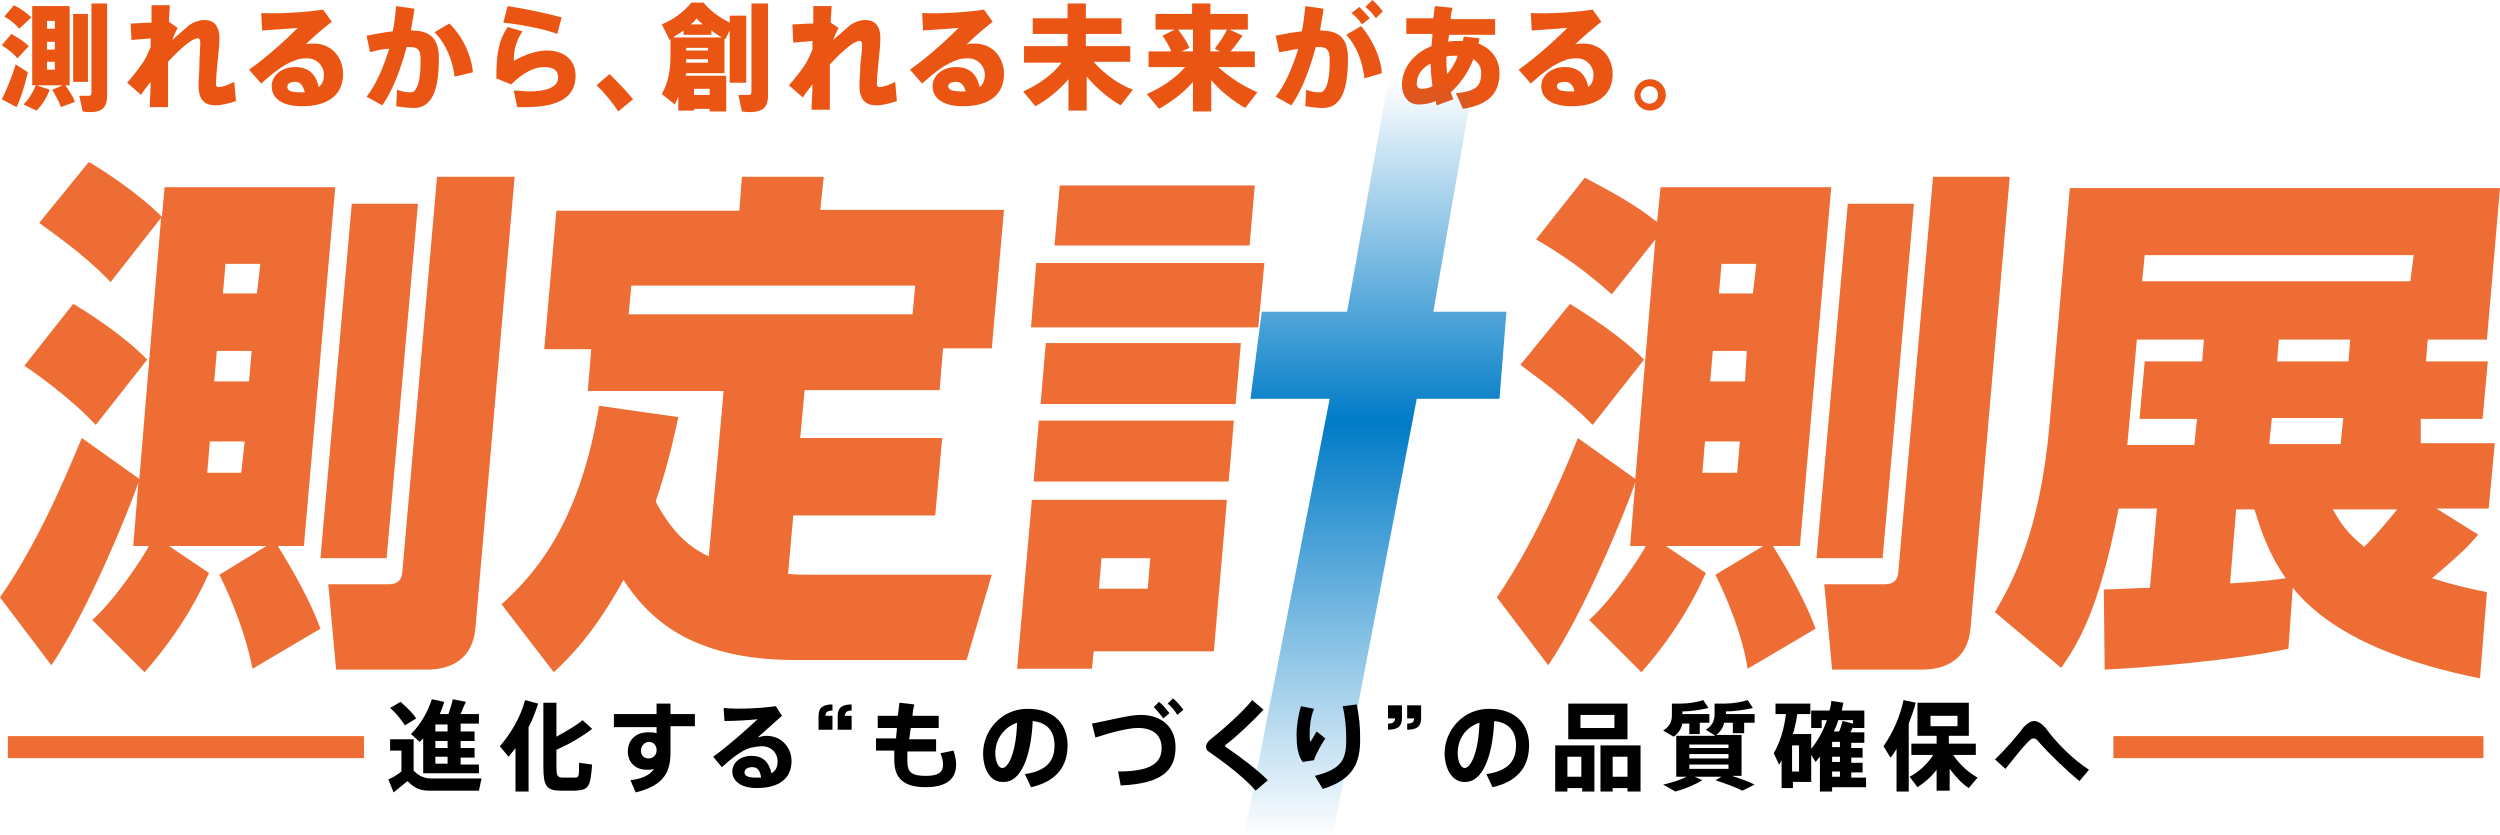 <?xml version="1.0" encoding="utf-8"?>
<!-- Generator: Adobe Illustrator 27.2.0, SVG Export Plug-In . SVG Version: 6.00 Build 0)  -->
<svg version="1.1" id="レイヤー_1" xmlns="http://www.w3.org/2000/svg" xmlns:xlink="http://www.w3.org/1999/xlink" x="0px"
	 y="0px" viewBox="0 0 287.1 95.9" style="enable-background:new 0 0 287.1 95.9;" xml:space="preserve">
<style type="text/css">
	.st0{fill:#EA5514;}
	.st1{fill:none;stroke:#ED6D34;stroke-width:2.53;stroke-miterlimit:10;}
	.st2{fill:#ED6D34;}
	.st3{fill:url(#SVGID_1_);}
</style>
<g>
	<g>
		<path class="st0" d="M1.3,3.9c0.9,0.5,1.5,0.9,2,1.4L2,6.7c-0.4-0.5-1-1-1.8-1.5L1.3,3.9z M1.8,7.4l1.4,0.9c-0.3,1.3-0.8,3-1.3,4
			l-1.7-0.9C0.7,10.5,1.4,8.7,1.8,7.4z M1.6,0.6c0.8,0.4,1.5,0.9,2,1.4L2.2,3.3c-0.4-0.5-1-1-1.7-1.4L1.6,0.6z M7.2,9.8h-3l1.5,0.5
			c-0.3,0.9-0.9,1.8-1.5,2.4L2.7,12c0.6-0.6,1.1-1.4,1.4-2.2H3.7V0.7H8v9.1H7.5c0.5,0.7,0.9,1.3,1.1,1.9L7,12.3
			c-0.2-0.6-0.6-1.3-1-2L7.2,9.8z M5.4,3.3h0.9V2.4H5.4V3.3z M5.4,5.7h0.9V4.8H5.4V5.7z M5.4,8h0.9V7.1H5.4V8z M10.1,1.6v7.8H8.4
			V1.6H10.1z M12.3,0.4v10.6c0,1-0.3,1.6-1.2,1.8c-0.3,0.1-1.1,0.1-1.6,0l-0.4-1.8c0.4,0,0.9,0,1.1,0c0.2,0,0.3-0.1,0.3-0.3V0.4
			H12.3z"/>
		<path class="st0" d="M20.4,3.2c-0.2,0.4-0.5,1-0.6,1.4c0.5-0.5,1.5-1.3,1.9-1.7c0.6-0.4,1.2-0.6,1.8-0.6c1,0,1.7,0.6,1.7,2.1
			c0,0.7-0.1,1.6-0.2,2.6c-0.1,1-0.2,2.1-0.2,2.6c0,0.3,0.1,0.4,0.3,0.4c0.5,0,1.2-0.3,1.8-0.6l0.2,2.2c-0.8,0.3-1.8,0.5-2.3,0.5
			c-1.3,0-2-0.6-2-2.3c0-0.7,0.1-1.5,0.1-2.4C22.9,6.5,23,5.6,23,4.9c0-0.4-0.1-0.5-0.3-0.5c-0.2,0-0.3,0.1-0.6,0.2
			c-0.7,0.4-1.8,1.4-2.8,2.5c0,2,0,4,0,5.2h-2.1c0-0.8,0.1-1.8,0.1-2.9c-0.4,0.5-0.8,1-1.1,1.5l-1.6-1.4c0.8-0.9,1.8-2.2,2.1-2.8
			c0.2-0.4,0.4-0.8,0.6-1.3l0-1c-0.6,0.1-1.5,0.1-2.2,0.2l-0.1-1.9c0.6,0,1.5-0.1,2.4-0.1c0-0.8,0-1.5,0-2h2.1
			c0,0.5-0.1,1.2-0.1,1.9L20.4,3.2z"/>
		<path class="st0" d="M37.1,1.1l1,1.4c-0.9,0.7-2.2,1.8-3,2.6c0.3-0.1,0.6-0.1,0.9-0.1c2.2,0,3.4,1.7,3.4,3.5
			c0,2.2-1.5,3.7-4.7,3.7c-2.3,0-3.5-0.9-3.5-2.3c0-1.2,1.1-2.2,2.7-2.2c1.5,0,2.4,0.8,2.7,2.3c0.4-0.3,0.6-0.8,0.6-1.4
			c0-1-0.8-1.9-1.9-1.9c-0.3,0-0.9,0-1.3,0.2c-1.3,0.4-2.7,1.5-4,2.7l-1.4-1.6c2-1.4,4.2-3.4,5.6-4.8c-1,0.1-2.7,0.2-4.1,0.3l-0.1-2
			C32.1,1.6,35.4,1.4,37.1,1.1z M33.9,9.4C33.3,9.4,33,9.6,33,10c0,0.4,0.4,0.6,1.5,0.6c0.2,0,0.3,0,0.5,0
			C34.8,9.8,34.5,9.4,33.9,9.4z"/>
		<path class="st0" d="M45.1,3.6c0.2-0.9,0.3-1.9,0.4-2.9L47.6,1c-0.1,0.8-0.3,1.7-0.4,2.5c2.3,0,3.2,1,3.2,3.2
			c0,2.2-0.3,3.7-0.8,4.5c-0.5,0.8-1.1,1.2-2.1,1.2c-0.7,0-1.4-0.1-2-0.2l0.1-1.9c0.5,0.2,1,0.3,1.4,0.3c0.4,0,0.5,0,0.7-0.3
			c0.4-0.5,0.6-1.6,0.6-3.4c0-1.2-0.3-1.5-1.3-1.5c-0.1,0-0.2,0-0.3,0c-0.7,2.6-1.6,5-2.8,6.7l-1.8-1c1.1-1.4,1.9-3.3,2.6-5.5
			C44,5.6,43.2,5.8,42.5,6l-0.4-1.9C43.1,3.9,44.2,3.7,45.1,3.6z M54.3,8.3l-2.1,0.5c-0.2-1.7-0.9-3.7-2.3-5.1l1.7-1
			C53.2,4.2,54.2,6.6,54.3,8.3z"/>
		<path class="st0" d="M59,7c1.2-0.7,2.6-1.2,3.8-1.2c2.1,0,3.3,1.2,3.3,2.9c0,2.3-1.7,3.6-5.7,3.6c-0.3,0-0.7,0-1,0l-0.4-1.9
			c0.5,0,1.3,0.1,1.7,0.1c2.5,0,3.4-0.7,3.4-1.6c0-0.7-0.4-1.2-1.6-1.2c-1.2,0-2.5,0.7-3.8,2l-1.7-0.7c0-3,0.3-4.4,1.3-5.9L60,3.6
			C59.2,4.8,59,5.9,59,7z M57.8,2.6l0.5-1.9c2,0.3,4.8,0.9,6.2,1.3L64,3.9C62.8,3.4,59.8,2.8,57.8,2.6z"/>
		<path class="st0" d="M70,8.5c0.9,0.9,2,2,2.7,2.9L71,12.8c-0.5-0.8-1.6-2.2-2.5-3L70,8.5z"/>
		<path class="st0" d="M79.7,12.4v0.3h-1.8v-1.6c-0.1,0.3-0.3,0.6-0.4,0.9c-0.5-0.4-1-0.8-1.5-1.2c0.8-1.4,1-2.9,1-4.5V4.5l-0.1,0.1
			L76,2.8c1.2-0.5,2.4-1.3,3.4-2.5h1.4c0.9,1.1,2,1.8,3,2.3V1.8h1.9v7.7h-1.9v-6l-0.5,1l-0.1-0.1v4h-4.4c0,0.1,0,0.2-0.1,0.3h4.7
			v4.1h-1.9v-0.3H79.7z M78.8,4.3h4.1c-0.4-0.2-0.8-0.5-1.2-0.8V4h-3.2V3.5c-0.4,0.3-0.8,0.5-1.2,0.8h0.6H78.8z M78.8,6.8
			c0,0.1,0,0.2,0,0.4h2.5V6.8H78.8z M81.3,5.8V5.5h-2.5v0.3H81.3z M80.7,2.8c-0.2-0.2-0.5-0.4-0.7-0.7c-0.2,0.3-0.4,0.5-0.7,0.7
			H80.7z M81.5,10.9v-0.7h-1.8v0.7H81.5z M88.2,0.4v10.5c0,1.1-0.3,1.7-1.3,1.9c-0.4,0.1-1.1,0.1-1.7,0l-0.4-1.9c0.4,0,1,0,1.2,0
			c0.2,0,0.3-0.1,0.3-0.4V0.4H88.2z"/>
		<path class="st0" d="M96.3,3.2c-0.2,0.4-0.5,1-0.6,1.4c0.5-0.5,1.5-1.3,1.9-1.7c0.6-0.4,1.2-0.6,1.8-0.6c1,0,1.7,0.6,1.7,2.1
			c0,0.7-0.1,1.6-0.2,2.6c-0.1,1-0.2,2.1-0.2,2.6c0,0.3,0.1,0.4,0.3,0.4c0.5,0,1.2-0.3,1.8-0.6l0.2,2.2c-0.8,0.3-1.8,0.5-2.3,0.5
			c-1.3,0-2-0.6-2-2.3c0-0.7,0.1-1.5,0.1-2.4c0.1-0.7,0.2-1.6,0.2-2.2c0-0.4-0.1-0.5-0.3-0.5c-0.2,0-0.3,0.1-0.6,0.2
			c-0.7,0.4-1.8,1.4-2.8,2.5c0,2,0,4,0,5.2h-2.1c0-0.8,0.1-1.8,0.1-2.9c-0.4,0.5-0.8,1-1.1,1.5l-1.6-1.4c0.8-0.9,1.8-2.2,2.1-2.8
			c0.2-0.4,0.4-0.8,0.6-1.3l0-1c-0.6,0.1-1.5,0.1-2.2,0.2L91,2.8c0.6,0,1.5-0.1,2.4-0.1c0-0.8,0-1.5,0-2h2.1c0,0.5-0.1,1.2-0.1,1.9
			L96.3,3.2z"/>
		<path class="st0" d="M113,1.1l1,1.4c-0.9,0.7-2.2,1.8-3,2.6c0.3-0.1,0.6-0.1,0.9-0.1c2.2,0,3.4,1.7,3.4,3.5c0,2.2-1.5,3.7-4.7,3.7
			c-2.3,0-3.5-0.9-3.5-2.3c0-1.2,1.1-2.2,2.7-2.2c1.5,0,2.4,0.8,2.7,2.3c0.4-0.3,0.6-0.8,0.6-1.4c0-1-0.8-1.9-1.9-1.9
			c-0.3,0-0.9,0-1.3,0.2c-1.3,0.4-2.7,1.5-4,2.7l-1.4-1.6c2-1.4,4.2-3.4,5.6-4.8c-1,0.1-2.7,0.2-4.1,0.3l-0.1-2
			C108,1.6,111.2,1.4,113,1.1z M109.8,9.4c-0.6,0-0.9,0.2-0.9,0.5c0,0.4,0.4,0.6,1.5,0.6c0.2,0,0.3,0,0.5,0
			C110.7,9.8,110.4,9.4,109.8,9.4z"/>
		<path class="st0" d="M130.1,10.3l-1.4,1.8c-1.4-0.8-2.8-2-3.9-3.3v3.9h-2.1V9.1c-1.1,1.3-2.5,2.4-3.8,3.1l-1.4-1.7
			c1.6-0.7,3.4-1.9,4.4-3.3h-4.3V5.3h5V3.9h-4V2.1h4V0.4h2.1v1.7h4.1v1.8h-4.1v1.4h5.1v1.8h-4.2C126.8,8.5,128.5,9.7,130.1,10.3z"/>
		<path class="st0" d="M144.4,10.6l-1.4,1.8c-1.4-0.8-2.8-1.9-3.9-3.2v3.6H137V9.4c-1.1,1.3-2.5,2.3-3.9,3.1l-1.4-1.7
			c1.6-0.7,3.3-1.8,4.4-3.1h-4.2V5.9h2.6c-0.2-0.6-0.6-1.2-1-1.8l1.4-0.7h-2.2V1.6h4.2V0.4h2.1v1.2h4.3v1.8h-2.1l1.5,0.7
			c-0.4,0.5-0.8,1.2-1.4,1.8h2.8v1.8h-4.2C141.2,8.9,142.8,9.9,144.4,10.6z M137,5.9V3.4h-1.7c0.6,0.8,1,1.4,1.3,2.1l-0.9,0.4H137z
			 M140.1,5.9l-0.6-0.3c0.5-0.7,1.1-1.5,1.4-2.2H139v2.5H140.1z"/>
		<path class="st0" d="M149.5,3.6c0.2-0.9,0.3-1.9,0.4-2.9L152,1c-0.1,0.8-0.3,1.7-0.4,2.5c2.3,0,3.2,1,3.2,3.2
			c0,2.2-0.3,3.7-0.8,4.5c-0.5,0.8-1.1,1.2-2.1,1.2c-0.7,0-1.4-0.1-2-0.2l0.1-1.9c0.5,0.2,1,0.3,1.4,0.3c0.4,0,0.5,0,0.7-0.3
			c0.4-0.5,0.6-1.6,0.6-3.4c0-1.2-0.3-1.5-1.3-1.5c-0.1,0-0.2,0-0.3,0c-0.7,2.6-1.6,5-2.8,6.7l-1.8-1c1.1-1.4,1.9-3.3,2.6-5.5
			c-0.7,0.1-1.4,0.3-2.2,0.4l-0.4-1.9C147.5,3.9,148.5,3.7,149.5,3.6z M158.7,8.4L156.7,9c-0.2-1.7-0.8-3.6-2.1-5l1.7-1
			C157.7,4.6,158.6,6.8,158.7,8.4z M156.1,0.8c0.5,0.5,0.8,0.8,1.2,1.3l-0.9,0.7c-0.4-0.6-0.7-0.9-1.2-1.3L156.1,0.8z M157.6,0
			c0.5,0.4,0.8,0.8,1.2,1.3L158,2.1c-0.4-0.6-0.7-0.9-1.2-1.3L157.6,0z"/>
		<path class="st0" d="M169.9,4.4c0,0.2-0.1,0.4-0.1,0.6c1.5,0.6,2.4,1.8,2.4,3.4c0,2.1-1,3.6-4.2,4.1l-0.8-1.8
			c2.4-0.2,2.9-0.9,2.9-2.3c0-0.7-0.3-1.2-0.9-1.6c-0.6,1.6-1.6,2.9-2.6,3.8c0.1,0.3,0.2,0.5,0.3,0.8l-1.9,0.7
			c-0.1-0.2-0.1-0.3-0.1-0.5c-0.7,0.3-1.4,0.4-2,0.4c-1.2,0-1.9-1-1.9-2.3c0-1.8,1.3-3.6,3.4-4.4c0-0.4,0.1-0.9,0.1-1.4h-3V2.1h3.1
			c0.1-0.5,0.1-1,0.2-1.4l2,0.2c-0.1,0.4-0.2,0.8-0.2,1.3h5.1v1.8h-5.3c0,0.3-0.1,0.6-0.1,0.8c0.4-0.1,0.8-0.1,1.2-0.1
			c0.2,0,0.3,0,0.5,0c0-0.2,0.1-0.3,0.1-0.5L169.9,4.4z M162.7,9.6c0,0.4,0.2,0.6,0.6,0.6c0.4,0,0.8-0.1,1.2-0.3
			c-0.1-0.8-0.2-1.7-0.2-2.6C163.3,7.8,162.7,8.6,162.7,9.6z M167.2,6.4c-0.4,0-0.8,0-1.1,0.1c0,0.7,0,1.3,0.1,2
			c0.5-0.6,0.9-1.2,1.2-2.1C167.3,6.4,167.3,6.4,167.2,6.4z"/>
		<path class="st0" d="M182.9,1.1l1,1.4c-0.9,0.7-2.2,1.8-3,2.6c0.3-0.1,0.6-0.1,0.9-0.1c2.2,0,3.4,1.7,3.4,3.5
			c0,2.2-1.5,3.7-4.7,3.7c-2.3,0-3.5-0.9-3.5-2.3c0-1.2,1.1-2.2,2.7-2.2c1.5,0,2.4,0.8,2.7,2.3c0.4-0.3,0.6-0.8,0.6-1.4
			c0-1-0.8-1.9-1.9-1.9c-0.3,0-0.9,0-1.3,0.2c-1.3,0.4-2.7,1.5-4,2.7l-1.4-1.6c2-1.4,4.2-3.4,5.6-4.8c-1,0.1-2.7,0.2-4.1,0.3l-0.1-2
			C178,1.6,181.2,1.4,182.9,1.1z M179.7,9.4c-0.6,0-0.9,0.2-0.9,0.5c0,0.4,0.4,0.6,1.5,0.6c0.2,0,0.3,0,0.5,0
			C180.7,9.8,180.3,9.4,179.7,9.4z"/>
		<path class="st0" d="M191.3,10.9c0,1-0.8,1.8-1.8,1.8c-1,0-1.8-0.8-1.8-1.8c0-1,0.8-1.8,1.8-1.8C190.5,9.1,191.3,9.9,191.3,10.9
			L191.3,10.9z M188.4,10.9c0,0.5,0.4,1,1,1c0.6,0,1-0.4,1-1c0-0.6-0.4-1-1-1C188.9,9.9,188.4,10.4,188.4,10.9L188.4,10.9z"/>
	</g>
</g>
<line class="st1" x1="242.7" y1="85.8" x2="285.2" y2="85.8"/>
<line class="st1" x1="0.9" y1="85.8" x2="41.8" y2="85.8"/>
<path class="st2" d="M50.2,20.2l-4,45.5c-0.1,1.3-1,1.4-1.7,1.4h-6.8l0.9,9.8H49c2.8,0,5.3-1.2,5.6-4.8l4.5-51.8H50.2z M48,23.4
	h-7.6l-3.6,40.7h7.6L48,23.4z M34.9,62.7l3.6-41.2H18.9l-0.3,3.4c-2.8-2.8-7-5.5-8.4-6.3l-5.7,7c0.9,0.7,5.1,3.5,8.2,6.8l5.8-7.4
	L16,55l-6.6-4.7C8.8,51.6,5,61.5,0,68.6l5.9,7.8c4.2-6.2,8.9-17.8,10-21l-0.6,7.3h1.8c-0.5,1-3.7,6-6.5,8.5l6,6
	c4.5-5.1,6.6-9.6,7.4-11.4l-4.6-3.1h11.2L25.2,66c2.5,5.1,3.4,8.8,3.8,10.8l7.8-4.6c-1.6-4.4-4.8-9.3-4.9-9.5H34.9z M27.7,54.3h-3.9
	l0.3-3.6h4L27.7,54.3z M28.6,43.8h-4l0.3-3.5h4L28.6,43.8z M29.5,33.7h-3.9l0.3-3.4h4L29.5,33.7z M11,48.8l5.9-7.5
	c-2.8-2.9-7.1-5.6-8.5-6.4L2.8,42C3.7,42.6,7.9,45.5,11,48.8z M144.1,21.3h-22.4l-0.6,6.9h22.4L144.1,21.3z M278,48.1h7.1l0.6-6.6
	h-7.1l0.2-2.5h6.8l1.5-17.4h-49.4l-2.3,26.8c-1.1,12.9-4.4,18.6-6.3,21.9l7.6,6.4c1.8-2.6,4.3-6.3,6.6-18.3h4.4l-0.8,9.1
	c-1,0-4.5,0.2-5.3,0.2l0.1,9.2c4.1-0.2,14.6-1,21.1-2.4l0.5-7c4.8,6,14,8.9,21.5,10.4l0.8-9.9c-2-0.4-3.8-0.8-6.3-1.6
	c3.5-3,3.9-3.4,5.3-5l-4.8-3h6l0.7-7.5h-8.5L278,48.1z M252.9,41.5h-6.6l-0.6,6.6h6.6l-0.3,3h-7.7l1.1-12.1h7.7L252.9,41.5z
	 M256.1,67l0.7-8.5h2.1c0.7,2.2,1.5,4.9,3.6,7.9C261.9,66.5,259.7,66.8,256.1,67z M260.6,51l0.3-3h8.2l-0.3,3H260.6z M261.5,41.5
	l0.2-2.5h8.2l-0.2,2.5H261.5z M271.5,62.8c-2.1-1.7-2.8-2.9-3.6-4.3h7.4C273.1,61.2,272.1,62.2,271.5,62.8z M276.8,32.3H246l0.3-3
	h30.9L276.8,32.3z M219.8,23.4h-7.6l-3.6,40.7h7.6L219.8,23.4z M206.7,62.7l3.6-41.2h-19.6l-0.4,4c-2.5-2-5.1-3.4-8.3-5.1l-5.6,7.1
	c4.7,2.7,7.3,5.1,8.7,6.3l5-6.3L187.8,55l-6.6-4.7c-0.5,1.3-4.4,11.2-9.3,18.3l5.9,7.8c4.2-6.2,8.9-17.8,10-21l-0.6,7.3h1.8
	c-0.5,1-3.7,6-6.5,8.5l6,6c4.5-5.1,6.6-9.6,7.4-11.4l-4.6-3.1h11.2L197,66c2.5,5.1,3.4,8.8,3.7,10.8l7.8-4.6
	c-1.6-4.4-4.8-9.3-4.9-9.5H206.7z M199.5,54.3h-4l0.3-3.6h4L199.5,54.3z M200.4,43.8h-4l0.3-3.5h3.9L200.4,43.8z M201.3,33.7h-3.9
	l0.3-3.4h4L201.3,33.7z M182.9,48.8l5.9-7.5c-2.8-2.9-7.1-5.5-8.5-6.4l-5.7,7C175.6,42.7,179.7,45.5,182.9,48.8z M222,20.2l-4,45.5
	c-0.1,1.3-1,1.4-1.7,1.4h-6.8l0.9,9.8h10.3c2.8,0,5.3-1.2,5.6-4.8l4.5-51.8H222z M94.6,20.3h-9.4l-0.3,3.9h-21l-1.4,15.9h5.4
	l-0.4,4.8h15.6l-1.7,19c-1.5-0.7-3.9-2.1-6.1-6.3c1.6-4.8,2.2-7.9,2.6-9.7l-9.1-1.3c-2.3,14-7.7,19.6-11.2,22.8l6,7.8
	c1.8-1.7,4.6-4.4,8-10.6c2.7,4.1,7.4,9.2,19.8,9.2h19.6l2.9-9.8H93.4c-1.2,0-2,0-2.9-0.1l0.6-6.7h16.3l0.8-8.9H91.9l0.5-5.5h15.5
	l0.4-4.8h5.6l1.4-15.9H94.2L94.6,20.3z M105.1,32.8l-0.3,3.3H72.2l0.3-3.3H105.1z M118.4,37.6h26.1l0.7-7.4H119L118.4,37.6z
	 M116.8,76.8h8.6l0.2-2h13.8l1.5-17.4h-22.4L116.8,76.8z M126.5,64.1h5.6l-0.3,3.5h-5.6L126.5,64.1z M119.5,46.4h22.4l0.6-7h-22.4
	L119.5,46.4z M118.7,55.3h22.4l0.6-7h-22.4L118.7,55.3z"/>
<linearGradient id="SVGID_1_" gradientUnits="userSpaceOnUse" x1="157.955" y1="2.321" x2="157.955" y2="96.289">
	<stop  offset="7.272780e-02" style="stop-color:#007BC7;stop-opacity:0"/>
	<stop  offset="0.491" style="stop-color:#007BC7"/>
	<stop  offset="1" style="stop-color:#007BC7;stop-opacity:0"/>
</linearGradient>
<polygon class="st3" points="143.6,45.8 152.7,45.8 142.9,95.9 153.1,95.9 162.7,45.8 172.2,45.8 173,35.8 164.6,35.8 170.5,2.1 
	160.7,2.1 154.7,35.8 144.9,35.8 "/>
<g>
	<g>
		<path d="M49.6,89.4c1.2,0,4.2,0,5.7,0l-0.3,1.4c-1.4,0-4.3,0-5.7,0c-1.1,0-1.7-0.3-2.5-1.1c-0.6,0.5-1.1,0.9-1.6,1.3
			c-0.2-0.5-0.4-1-0.6-1.5c0.5-0.2,1-0.5,1.5-0.9v-2.4h-1.3v-1.3h2.7v3.6C48.2,89.2,48.8,89.4,49.6,89.4z M46,80.6
			c0.8,0.7,1.4,1.3,1.8,1.9l-1.3,0.8c-0.4-0.6-0.9-1.3-1.7-2L46,80.6z M55,87.7v1.1h-6.4v-0.6v-0.6v-2.8c-0.1,0.1-0.3,0.3-0.4,0.4
			l-1-0.9c1.1-1.1,1.9-2.5,2.4-4l1.4,0.3c-0.1,0.5-0.3,0.9-0.5,1.4h1c0.2-0.6,0.4-1.2,0.5-1.7l1.5,0.3c-0.2,0.4-0.4,0.9-0.6,1.4h2.1
			v1.1h-2.1V84h1.6v1.1h-1.6v0.8h1.6v1.1h-1.6v0.8H55z M51.4,84v-0.8H50V84H51.4z M51.4,85.9v-0.8H50v0.8H51.4z M51.4,87.7v-0.8H50
			v0.8H51.4z"/>
		<path d="M60.7,90.9h-1.5v-5c-0.2,0.3-0.5,0.6-0.8,1l-1-1.2c1.3-1.5,2.4-3.4,2.9-5.3l1.5,0.4c-0.3,0.9-0.6,1.8-1.1,2.7V90.9z
			 M68,83.7c-1,0.8-2.7,1.8-4.1,2.4V88c0,1.1,0.1,1.2,0.6,1.3c0.4,0,1,0,1.5,0c0.5,0,0.5-0.1,0.5-1.7l1.5,0.2
			c-0.2,2.6-0.4,2.9-1.9,3c-0.5,0-1.2,0-1.7,0c-1.6,0-2-0.5-2-2.7v-7.4h1.5v3.9c1.1-0.6,2.3-1.3,3-1.9L68,83.7z"/>
		<path d="M75.4,82c0-0.4,0-0.9,0-1.2H77V82h2.8v1.4H77v2.4C77,86,77,86.2,77,86.4c0,2.2-0.7,3.8-4,4.6l-0.6-1.4
			c1.6-0.2,2.3-0.7,2.7-1.3c-0.3,0.1-0.5,0.1-0.8,0.1c-1.4,0-2.2-0.9-2.2-2.1c0-1.3,0.9-2.2,2.3-2.2c0.4,0,0.7,0,1,0.1l0-0.7h-4.9
			V82H75.4z M74.5,85.2c-0.4,0-0.9,0.4-0.9,1c0,0.6,0.4,0.9,0.9,0.9c0.5,0,0.9-0.4,0.9-0.9V86C75.3,85.4,74.9,85.2,74.5,85.2z"/>
		<path d="M89.1,81.1l0.7,1.1C89,82.9,87.8,84,87,84.7c0.3-0.1,0.7-0.2,1-0.2c1.8,0,2.9,1.4,2.9,2.9c0,1.9-1.3,3.1-4,3.1
			c-1.8,0-2.8-0.8-2.8-1.9c0-1,0.9-1.8,2.2-1.8c1.3,0,2,0.7,2.3,2c0.5-0.3,0.7-0.7,0.7-1.4c0-0.9-0.7-1.7-1.8-1.7
			c-0.4,0-1,0.1-1.4,0.2c-1,0.3-2.2,1.3-3.2,2.2l-1-1.2c1.7-1.2,3.8-3.1,5.1-4.3c-0.9,0.1-2.6,0.2-3.8,0.2l-0.1-1.5
			C84.9,81.5,87.7,81.3,89.1,81.1z M86.4,88.1c-0.5,0-0.9,0.2-0.9,0.6c0,0.4,0.4,0.6,1.3,0.6c0.2,0,0.4,0,0.6,0
			C87.3,88.5,87,88.1,86.4,88.1z"/>
		<path d="M94,83.7v-1.5c0-1,0.6-1.3,1.6-1.3v0.7c-0.7,0-0.8,0.3-0.8,0.6h0.8v1.6H94z M96.2,83.7v-1.5c0-1,0.6-1.3,1.6-1.3v0.7
			c-0.7,0-0.7,0.3-0.8,0.6h0.8v1.6H96.2z"/>
		<path d="M102.9,84.9c0-0.4,0.1-0.9,0.1-1.3h-2.2v-1.4h2.3c0.1-0.5,0.1-1,0.2-1.5l1.7,0.2c-0.1,0.4-0.2,0.9-0.2,1.3h3v1.4h-3.2
			c-0.1,0.5-0.1,0.9-0.2,1.3h3.1v1.4h-3.3c0,0.4,0,0.8,0,1.1c0,1.3,0.5,1.7,2.1,1.7c1.3,0,2-0.3,2-1.3c0-0.4-0.1-0.8-0.3-1.3
			l1.5-0.3c0.2,0.6,0.3,1.2,0.3,1.6c0,1.8-1.3,2.6-3.5,2.6c-2.5,0-3.6-1-3.6-3.1c0-0.3,0-0.7,0-1.1h-2.1v-1.4H102.9z"/>
		<path d="M112.9,86.5c0-2.6,2.1-5.1,5.1-5.1c3.3,0,4.6,2,4.6,4.2c0,2.1-1,4.1-4.2,4.8l-0.7-1.5c2.7-0.4,3.4-1.7,3.4-3.3
			c0-1.5-0.7-2.6-2.5-2.8c-0.2,4.2-1.4,7-3.3,7C113.7,89.9,112.9,88.3,112.9,86.5L112.9,86.5z M114.3,86.5c0,1,0.4,1.7,0.8,1.7
			c0.7,0,1.6-1.8,1.7-5.2C115.3,83.5,114.3,84.9,114.3,86.5z"/>
		<path d="M131,82.1c2.4,0,4,1.4,4,3.7c0,2.7-1.6,4.2-6.3,4.4l-0.3-1.6c3.8,0,5-1,5-2.7c0-1.4-0.9-2.3-2.7-2.3
			c-1.1,0-3.1,0.5-4.9,1.1l-0.4-1.6C127.5,82.7,129.7,82.1,131,82.1z M133.1,80.6c0.5,0.4,0.8,0.8,1.2,1.3l-0.7,0.6
			c-0.4-0.5-0.7-0.9-1.1-1.3L133.1,80.6z M134.7,80.2c0.5,0.4,0.8,0.8,1.2,1.3l-0.7,0.6c-0.3-0.5-0.6-0.9-1.1-1.3L134.7,80.2z"/>
		<path d="M145.1,81.5c-1.1,1.2-3.1,3.1-4.3,4c-0.1,0.1-0.1,0.1-0.1,0.2c0,0.1,0,0.1,0.1,0.1c1.9,1.3,3.7,2.7,4.8,3.8l-1.4,1.2
			c-1.3-1.5-3.4-3.1-5.4-4.5c-0.2-0.1-0.3-0.3-0.3-0.6c0-0.2,0.2-0.5,0.4-0.7c1.4-1.1,3.8-3.2,4.9-4.6L145.1,81.5z"/>
		<path d="M148.9,84.4c0-1.1,0.2-2.3,0.5-3.3l1.5,0.3c-0.4,1-0.5,2-0.5,2.9c0,0.4,0,0.7,0.1,0.9c0.2-0.3,0.5-0.9,0.7-1.2l1,0.8
			c-0.4,0.6-1.1,1.8-1.3,2.5l-1.3,0.2C149,86.7,148.9,85.5,148.9,84.4L148.9,84.4z M155.8,80.9c0.3,1.4,0.4,2.5,0.4,4
			c0,2.6-0.7,4.6-4.3,5.7l-0.9-1.5c3.2-0.8,3.6-2,3.6-4.2c0-1.3-0.1-2.5-0.4-3.8L155.8,80.9z"/>
		<path d="M161,81v1.5c0,1-0.6,1.3-1.6,1.3v-0.7c0.7,0,0.8-0.3,0.8-0.6h-0.8V81H161z M163.2,81v1.5c0,1-0.6,1.3-1.6,1.3v-0.7
			c0.7,0,0.8-0.3,0.8-0.6h-0.8V81H163.2z"/>
		<path d="M165.9,86.5c0-2.6,2.1-5.1,5.1-5.1c3.3,0,4.6,2,4.6,4.2c0,2.1-1,4.1-4.2,4.8l-0.7-1.5c2.7-0.4,3.4-1.7,3.4-3.3
			c0-1.5-0.7-2.6-2.5-2.8c-0.2,4.2-1.4,7-3.3,7C166.8,89.9,165.9,88.3,165.9,86.5L165.9,86.5z M167.4,86.5c0,1,0.4,1.7,0.8,1.7
			c0.7,0,1.6-1.8,1.7-5.2C168.3,83.5,167.4,84.9,167.4,86.5z"/>
		<path d="M180,90.5v0.4h-1.4v-5.3h4.5v5.3h-1.4v-0.4H180z M181.6,89.2v-2.3H180v2.3H181.6z M186.9,80.8v4.1h-6.8v-4.1H186.9z
			 M181.5,83.6h3.9v-1.5h-3.9V83.6z M185.2,90.5v0.4h-1.4v-5.3h4.6v5.3h-1.5v-0.4H185.2z M186.9,89.2v-2.3h-1.7v2.3H186.9z"/>
		<path d="M197.7,89.2h-3.1l0.9,0.4c-0.8,0.5-2,1-3.1,1.3l-1.4-0.8c0.9-0.2,1.9-0.5,2.7-0.9h-1.2v-4.7h4.5l-1.1-0.7
			c0.8-0.5,1-1.1,1-1.8v-1.2h1.2c0.9,0,2-0.2,2.6-0.4l0.6,0.9c-0.8,0.2-2.1,0.4-3.1,0.4v0.3v0h3.3v1h-1.2v1.2h-1.3v-1.2H198
			c-0.1,0.5-0.4,1-0.9,1.4h2.9v4.7h-1.1c0.9,0.3,1.8,0.6,2.6,1l-1.4,0.7c-0.8-0.4-1.9-0.8-3.1-1.2L197.7,89.2z M195.3,84.3H194v-1.2
			h-0.8c-0.1,0.5-0.4,1.1-1,1.5l-1.2-0.7c0.8-0.5,1-1.1,1-1.8v-1.3h1.1c0.9,0,1.9-0.2,2.5-0.4l0.6,0.9c-0.8,0.2-2,0.4-3,0.4v0.3h3.1
			v1h-1.1V84.3z M194,85.9h4.5v-0.4H194V85.9z M194,87.1h4.5v-0.5H194V87.1z M194,88.3h4.5v-0.5H194V88.3z"/>
		<path d="M214.3,89.2v1.2h-3.9v0.5H209v-4c-0.2,0.2-0.3,0.4-0.5,0.6l-0.5-0.8v3.1h-2.1v0.7h-1.3v-3.2c-0.1,0.2-0.2,0.4-0.3,0.5
			l-0.6-1.3c0.8-1.4,1.2-2.9,1.4-4.5h-1.2v-1.2h4V82h-1.5c-0.1,0.8-0.3,1.6-0.5,2.3h0h2.1V86c0.8-1,1.4-2.1,1.8-3.3h-0.6v0.9H208v-2
			h2.1c0.1-0.4,0.2-0.7,0.2-1.1l1.4,0.2c-0.1,0.3-0.1,0.6-0.2,0.9h2.6v2h-1.3v-0.1c-0.1,0.2-0.2,0.4-0.3,0.6h1.6v1.2h-1.5v0.6h1.3
			v1.1h-1.3v0.6h1.3v1.1h-1.3v0.6H214.3z M206.6,88.6v-3h-0.8v3H206.6z M211.3,85.8v-0.6h-0.9v0.6H211.3z M211.3,87.5v-0.6h-0.9v0.6
			H211.3z M211.3,89.2v-0.6h-0.9v0.6H211.3z M211.2,84c0.2-0.4,0.3-0.9,0.4-1.2l1.2,0.3v-0.4h-1.7c-0.1,0.4-0.3,0.9-0.5,1.3H211.2z"
			/>
		<path d="M219.3,90.9h-1.5V86c-0.2,0.3-0.4,0.7-0.7,1l-0.8-1.3c1.1-1.6,1.9-3.4,2.3-5.3l1.4,0.3c-0.2,0.8-0.5,1.6-0.8,2.4V90.9z
			 M227.1,89.3c-0.3,0.4-0.7,0.8-1,1.2c-0.8-0.5-1.5-1.3-2.2-2.2v2.5h-1.5v-2.4c-0.6,0.8-1.4,1.5-2.2,2l-0.9-1.2
			c1-0.5,2.1-1.5,2.7-2.5h-2.5v-1.3h2.9v-0.9h-2.2v-3.8h5.9v3.8h-2.3v0.9h3.1v1.3h-2.6C225.1,87.9,226.2,88.8,227.1,89.3z
			 M221.7,83.4h3.1v-1.2h-3.1V83.4z"/>
		<path d="M232.4,83.5c0.4-0.4,0.8-0.7,1.2-0.7c0.4,0,0.9,0.3,1.4,0.9c0.9,1.3,3,3.5,4.9,4.7l-1.1,1.3c-1.7-1.4-3.6-3.3-4.5-4.3
			c-0.3-0.4-0.5-0.6-0.8-0.6c-0.2,0-0.4,0.2-0.7,0.5c-0.6,0.6-1.6,1.9-2.5,3l-1.2-1.1C230.4,86,231.8,84.3,232.4,83.5z"/>
	</g>
</g>
</svg>
